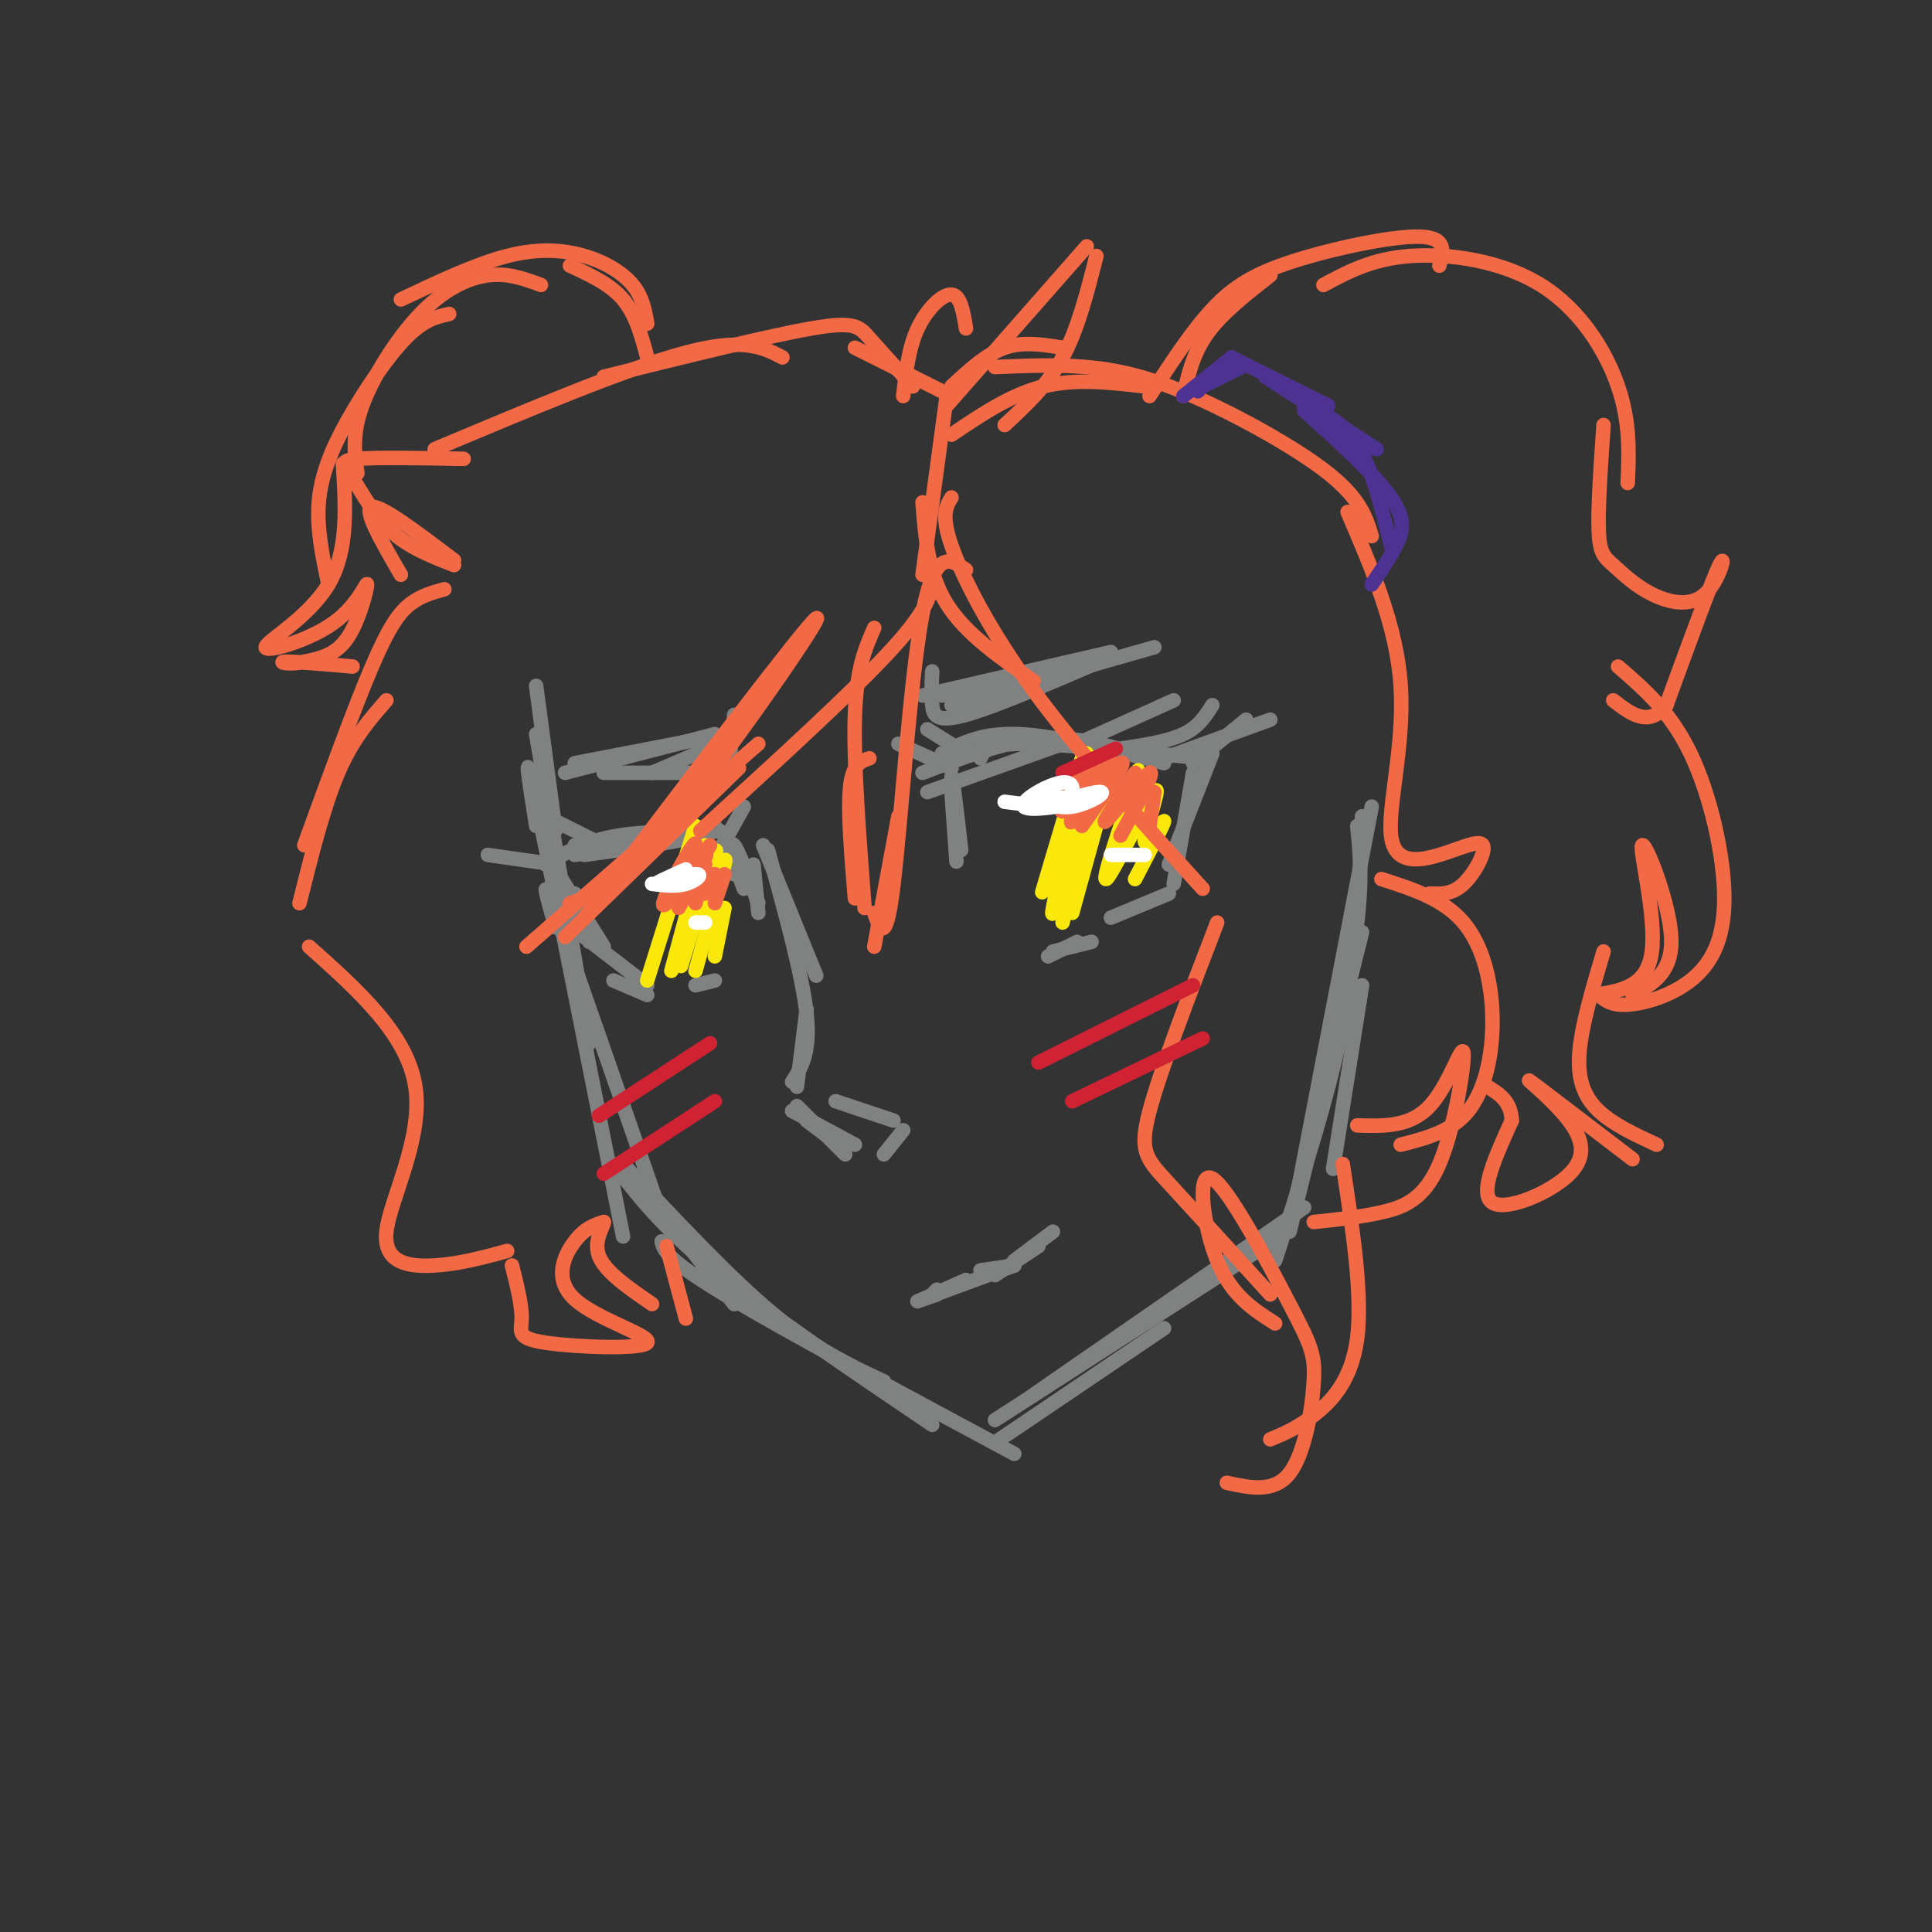 <svg viewBox='0 0 400 400' version='1.1' xmlns='http://www.w3.org/2000/svg' xmlns:xlink='http://www.w3.org/1999/xlink'><rect x="0" y="0" width="400" height="400" fill="#333333" stroke="none"/><g fill='none' stroke='rgb(128,130,130)' stroke-width='3' stroke-linecap='round' stroke-linejoin='round'><path d='M111,142c0.000,0.000 4.000,30.000 4,30'/><path d='M111,152c0.000,0.000 11.000,64.000 11,64'/><path d='M111,171c-1.500,-9.583 -3.000,-19.167 0,-5c3.000,14.167 10.500,52.083 18,90'/><path d='M115,192c-1.750,-6.250 -3.500,-12.500 0,-3c3.500,9.500 12.250,34.750 21,60'/><path d='M137,251c0.000,0.000 15.000,19.000 15,19'/><path d='M129,241c11.000,11.750 22.000,23.500 31,31c9.000,7.500 16.000,10.750 23,14'/><path d='M127,241c5.000,6.500 10.000,13.000 21,22c11.000,9.000 28.000,20.500 45,32'/><path d='M137,257c0.417,1.833 0.833,3.667 13,11c12.167,7.333 36.083,20.167 60,33'/><path d='M207,298c0.000,0.000 34.000,-23.000 34,-23'/><path d='M206,294c0.000,0.000 59.000,-38.000 59,-38'/><path d='M221,284c-5.583,3.833 -11.167,7.667 -3,2c8.167,-5.667 30.083,-20.833 52,-36'/><path d='M276,242c0.000,0.000 6.000,-38.000 6,-38'/><path d='M282,193c0.000,0.000 -15.000,60.000 -15,60'/><path d='M264,261c5.500,-16.833 11.000,-33.667 14,-49c3.000,-15.333 3.500,-29.167 4,-43'/><path d='M284,167c0.000,0.000 -15.000,78.000 -15,78'/><path d='M267,255c5.333,-21.500 10.667,-43.000 13,-57c2.333,-14.000 1.667,-20.500 1,-27'/><path d='M158,175c0.000,0.000 11.000,27.000 11,27'/><path d='M159,176c3.583,13.000 7.167,26.000 8,34c0.833,8.000 -1.083,11.000 -3,14'/><path d='M167,209c0.000,0.000 -2.000,16.000 -2,16'/><path d='M167,232c0.000,0.000 4.000,3.000 4,3'/><path d='M165,229c0.000,0.000 10.000,10.000 10,10'/><path d='M164,230c0.000,0.000 13.000,7.000 13,7'/><path d='M173,228c0.000,0.000 12.000,4.000 12,4'/><path d='M187,234c0.000,0.000 -4.000,5.000 -4,5'/><path d='M193,268c0.000,0.000 1.000,-1.000 1,-1'/><path d='M191,269c0.000,0.000 9.000,-4.000 9,-4'/><path d='M203,263c0.000,0.000 7.000,-1.000 7,-1'/><path d='M194,268c-2.833,1.000 -5.667,2.000 -3,1c2.667,-1.000 10.833,-4.000 19,-7'/><path d='M210,261c0.000,0.000 8.000,-6.000 8,-6'/><path d='M215,258c0.000,0.000 -9.000,6.000 -9,6'/><path d='M197,164c0.578,8.133 1.156,16.267 1,14c-0.156,-2.267 -1.044,-14.933 -1,-17c0.044,-2.067 1.022,6.467 2,15'/><path d='M192,164c0.000,0.000 28.000,-10.000 28,-10'/><path d='M191,160c8.333,-3.167 16.667,-6.333 24,-7c7.333,-0.667 13.667,1.167 20,3'/><path d='M195,156c4.167,-2.167 8.333,-4.333 16,-4c7.667,0.333 18.833,3.167 30,6'/><path d='M203,157c0.667,-1.500 1.333,-3.000 9,-3c7.667,0.000 22.333,1.500 37,3'/><path d='M241,157c0.000,0.000 22.000,-8.000 22,-8'/><path d='M247,158c0.000,0.000 11.000,-9.000 11,-9'/><path d='M232,155c4.917,-0.750 9.833,-1.500 13,-3c3.167,-1.500 4.583,-3.750 6,-6'/><path d='M223,154c0.000,0.000 20.000,-9.000 20,-9'/><path d='M251,156c0.000,0.000 -9.000,23.000 -9,23'/><path d='M247,160c0.000,0.000 -4.000,23.000 -4,23'/><path d='M242,185c0.000,0.000 -12.000,5.000 -12,5'/><path d='M218,197c0.000,0.000 8.000,-2.000 8,-2'/><path d='M217,198c0.000,0.000 6.000,-3.000 6,-3'/><path d='M193,139c-0.111,2.467 -0.222,4.933 0,7c0.222,2.067 0.778,3.733 7,2c6.222,-1.733 18.111,-6.867 30,-12'/><path d='M228,137c0.000,0.000 -33.000,7.000 -33,7'/><path d='M191,144c0.000,0.000 39.000,-9.000 39,-9'/><path d='M197,146c0.000,0.000 42.000,-12.000 42,-12'/><path d='M156,179c0.000,0.000 1.000,10.000 1,10'/><path d='M157,187c-2.083,-5.500 -4.167,-11.000 -5,-12c-0.833,-1.000 -0.417,2.500 0,6'/><path d='M154,184c0.000,0.000 -4.000,-11.000 -4,-11'/><path d='M149,176c0.000,0.000 5.000,-9.000 5,-9'/><path d='M197,159c0.000,0.000 -11.000,-5.000 -11,-5'/><path d='M200,156c0.000,0.000 -8.000,-5.000 -8,-5'/><path d='M144,173c0.000,0.000 -12.000,2.000 -12,2'/><path d='M149,172c0.000,0.000 -30.000,5.000 -30,5'/><path d='M148,171c0.000,0.000 -29.000,4.000 -29,4'/><path d='M121,177c11.156,-1.556 22.311,-3.111 23,-4c0.689,-0.889 -9.089,-1.111 -16,0c-6.911,1.111 -10.956,3.556 -15,6'/><path d='M115,179c0.000,0.000 -14.000,-2.000 -14,-2'/><path d='M123,174c0.000,0.000 -10.000,-5.000 -10,-5'/><path d='M115,180c0.000,0.000 10.000,16.000 10,16'/><path d='M119,185c0.000,0.000 3.000,10.000 3,10'/><path d='M127,203c0.000,0.000 7.000,3.000 7,3'/><path d='M121,194c0.000,0.000 13.000,10.000 13,10'/><path d='M144,204c0.000,0.000 4.000,-1.000 4,-1'/><path d='M152,148c0.000,0.000 -1.000,10.000 -1,10'/><path d='M150,160c0.000,0.000 -25.000,0.000 -25,0'/><path d='M117,160c0.000,0.000 31.000,-8.000 31,-8'/><path d='M119,158c0.000,0.000 26.000,-5.000 26,-5'/><path d='M135,160c0.000,0.000 14.000,-6.000 14,-6'/></g>
<g fill='none' stroke='rgb(250,232,11)' stroke-width='3' stroke-linecap='round' stroke-linejoin='round'><path d='M224,157c-4.655,15.673 -9.310,31.345 -8,27c1.310,-4.345 8.583,-28.708 9,-28c0.417,0.708 -6.024,26.488 -7,32c-0.976,5.512 3.512,-9.244 8,-24'/><path d='M226,164c1.778,-5.733 2.222,-8.067 1,-3c-1.222,5.067 -4.111,17.533 -7,30'/><path d='M229,164c1.083,-4.083 2.167,-8.167 1,-4c-1.167,4.167 -4.583,16.583 -8,29'/><path d='M233,165c1.856,-4.174 3.711,-8.348 2,-3c-1.711,5.348 -6.989,20.218 -6,20c0.989,-0.218 8.244,-15.522 10,-18c1.756,-2.478 -1.989,7.871 -2,10c-0.011,2.129 3.711,-3.963 4,-4c0.289,-0.037 -2.856,5.982 -6,12'/><path d='M144,171c0.000,0.000 -10.000,32.000 -10,32'/><path d='M146,175c0.000,0.000 -7.000,26.000 -7,26'/><path d='M146,183c1.417,-4.417 2.833,-8.833 2,-6c-0.833,2.833 -3.917,12.917 -7,23'/><path d='M148,184c1.333,-3.917 2.667,-7.833 2,-5c-0.667,2.833 -3.333,12.417 -6,22'/><path d='M150,188c0.000,0.000 -2.000,10.000 -2,10'/></g>
<g fill='none' stroke='rgb(242,105,70)' stroke-width='3' stroke-linecap='round' stroke-linejoin='round'><path d='M147,175c-2.962,4.931 -5.923,9.862 -6,9c-0.077,-0.862 2.731,-7.515 3,-9c0.269,-1.485 -2.000,2.200 -4,6c-2.000,3.800 -3.731,7.715 -2,6c1.731,-1.715 6.923,-9.062 8,-10c1.077,-0.938 -1.962,4.531 -5,10'/><path d='M141,187c-0.833,1.667 -0.417,0.833 0,0'/><path d='M146,179c0.000,0.000 -2.000,8.000 -2,8'/><path d='M148,181c0.000,0.000 -2.000,4.000 -2,4'/><path d='M150,181c0.000,0.000 -2.000,6.000 -2,6'/><path d='M228,160c-3.667,5.733 -7.333,11.467 -6,10c1.333,-1.467 7.667,-10.133 8,-12c0.333,-1.867 -5.333,3.067 -11,8'/><path d='M219,166c-0.110,-1.094 5.115,-7.829 5,-7c-0.115,0.829 -5.569,9.223 -4,9c1.569,-0.223 10.163,-9.064 12,-10c1.837,-0.936 -3.081,6.032 -8,13'/><path d='M235,160c-3.667,5.622 -7.333,11.244 -6,10c1.333,-1.244 7.667,-9.356 9,-10c1.333,-0.644 -2.333,6.178 -6,13'/><path d='M239,164c0.000,0.000 -1.000,7.000 -1,7'/><path d='M196,82c0.000,0.000 -5.000,37.000 -5,37'/><path d='M193,119c0.000,3.083 0.000,6.167 -8,15c-8.000,8.833 -24.000,23.417 -40,38'/><path d='M121,190c23.000,-30.333 46.000,-60.667 48,-62c2.000,-1.333 -17.000,26.333 -29,41c-12.000,14.667 -17.000,16.333 -22,18'/><path d='M109,196c0.000,0.000 48.000,-42.000 48,-42'/><path d='M117,194c0.000,0.000 36.000,-35.000 36,-35'/><path d='M195,81c0.000,0.000 -18.000,-9.000 -18,-9'/><path d='M189,80c-3.422,-3.778 -6.844,-7.556 -9,-10c-2.156,-2.444 -3.044,-3.556 -12,-2c-8.956,1.556 -25.978,5.778 -43,10'/><path d='M162,74c-4.000,-2.083 -8.000,-4.167 -20,-1c-12.000,3.167 -32.000,11.583 -52,20'/><path d='M96,95c-9.024,-0.167 -18.048,-0.333 -22,0c-3.952,0.333 -2.833,1.167 -1,4c1.833,2.833 4.381,7.667 8,11c3.619,3.333 8.310,5.167 13,7'/><path d='M94,116c-7.583,-5.750 -15.167,-11.500 -17,-11c-1.833,0.500 2.083,7.250 6,14'/><path d='M92,122c-2.378,0.644 -4.756,1.289 -7,3c-2.244,1.711 -4.356,4.489 -8,13c-3.644,8.511 -8.822,22.756 -14,37'/><path d='M80,145c-3.500,4.000 -7.000,8.000 -10,15c-3.000,7.000 -5.500,17.000 -8,27'/><path d='M64,196c10.185,9.089 20.369,18.179 22,29c1.631,10.821 -5.292,23.375 -6,30c-0.708,6.625 4.798,7.321 10,7c5.202,-0.321 10.101,-1.661 15,-3'/><path d='M106,262c1.035,4.132 2.071,8.264 2,11c-0.071,2.736 -1.248,4.076 5,5c6.248,0.924 19.922,1.433 21,0c1.078,-1.433 -10.441,-4.809 -15,-9c-4.559,-4.191 -2.160,-9.197 0,-12c2.160,-2.803 4.080,-3.401 6,-4'/><path d='M125,253c0.222,0.489 -2.222,3.711 -1,7c1.222,3.289 6.111,6.644 11,10'/><path d='M142,273c0.000,0.000 -4.000,-15.000 -4,-15'/><path d='M191,104c0.583,7.417 1.167,14.833 5,21c3.833,6.167 10.917,11.083 18,16'/><path d='M197,90c6.167,-4.167 12.333,-8.333 19,-10c6.667,-1.667 13.833,-0.833 21,0'/><path d='M206,76c6.321,-0.280 12.643,-0.560 19,0c6.357,0.560 12.750,1.958 22,6c9.250,4.042 21.357,10.726 28,16c6.643,5.274 7.821,9.137 9,13'/><path d='M279,106c5.100,11.859 10.201,23.717 11,36c0.799,12.283 -2.703,24.990 -2,31c0.703,6.010 5.611,5.322 10,4c4.389,-1.322 8.259,-3.279 9,-2c0.741,1.279 -1.645,5.794 -4,8c-2.355,2.206 -4.677,2.103 -7,2'/><path d='M286,182c6.440,2.065 12.881,4.131 17,9c4.119,4.869 5.917,12.542 6,20c0.083,7.458 -1.548,14.702 -5,19c-3.452,4.298 -8.726,5.649 -14,7'/><path d='M281,233c5.469,0.175 10.938,0.351 15,-4c4.062,-4.351 6.718,-13.228 7,-11c0.282,2.228 -1.809,15.561 -5,23c-3.191,7.439 -7.483,8.982 -12,10c-4.517,1.018 -9.258,1.509 -14,2'/><path d='M197,80c3.583,-3.333 7.167,-6.667 11,-8c3.833,-1.333 7.917,-0.667 12,0'/><path d='M196,84c0.000,0.000 29.000,-33.000 29,-33'/><path d='M227,53c-1.917,7.583 -3.833,15.167 -7,21c-3.167,5.833 -7.583,9.917 -12,14'/><path d='M187,82c0.556,-4.978 1.111,-9.956 3,-14c1.889,-4.044 5.111,-7.156 7,-7c1.889,0.156 2.444,3.578 3,7'/><path d='M197,103c-1.111,1.800 -2.222,3.600 0,10c2.222,6.400 7.778,17.400 17,30c9.222,12.600 22.111,26.800 35,41'/><path d='M252,191c-5.889,15.311 -11.778,30.622 -14,39c-2.222,8.378 -0.778,9.822 4,15c4.778,5.178 12.889,14.089 21,23'/><path d='M264,274c-4.519,-2.871 -9.038,-5.741 -12,-13c-2.962,-7.259 -4.368,-18.906 -1,-17c3.368,1.906 11.511,17.367 16,26c4.489,8.633 5.324,10.440 5,16c-0.324,5.560 -1.807,14.874 -5,19c-3.193,4.126 -8.097,3.063 -13,2'/><path d='M263,298c2.733,-1.133 5.467,-2.267 9,-5c3.533,-2.733 7.867,-7.067 9,-16c1.133,-8.933 -0.933,-22.467 -3,-36'/><path d='M200,118c-3.222,-2.289 -6.444,-4.578 -9,9c-2.556,13.578 -4.444,43.022 -6,56c-1.556,12.978 -2.778,9.489 -4,6'/><path d='M177,186c-0.750,-9.083 -1.500,-18.167 -1,-23c0.500,-4.833 2.250,-5.417 4,-6'/><path d='M181,130c-1.833,4.167 -3.667,8.333 -4,18c-0.333,9.667 0.833,24.833 2,40'/><path d='M181,196c0.000,0.000 5.000,-27.000 5,-27'/><path d='M245,82c1.000,-4.417 2.000,-8.833 5,-13c3.000,-4.167 8.000,-8.083 13,-12'/><path d='M238,82c4.321,-6.661 8.643,-13.321 13,-18c4.357,-4.679 8.750,-7.375 17,-10c8.250,-2.625 20.357,-5.179 26,-5c5.643,0.179 4.821,3.089 4,6'/><path d='M274,59c5.018,-2.708 10.036,-5.417 18,-6c7.964,-0.583 18.875,0.958 27,6c8.125,5.042 13.464,13.583 16,21c2.536,7.417 2.268,13.708 2,20'/><path d='M332,88c-0.598,8.662 -1.196,17.325 -1,22c0.196,4.675 1.185,5.363 3,7c1.815,1.637 4.456,4.222 8,6c3.544,1.778 7.993,2.748 11,0c3.007,-2.748 4.574,-9.214 3,-6c-1.574,3.214 -6.287,16.107 -11,29'/><path d='M345,146c-3.667,4.667 -7.333,1.833 -11,-1'/><path d='M335,138c5.429,4.683 10.858,9.365 15,18c4.142,8.635 6.997,21.222 7,30c0.003,8.778 -2.845,13.748 -7,17c-4.155,3.252 -9.616,4.786 -13,5c-3.384,0.214 -4.692,-0.893 -6,-2'/><path d='M338,206c4.190,-2.321 8.381,-4.643 8,-12c-0.381,-7.357 -5.333,-19.750 -6,-19c-0.667,0.750 2.952,14.643 2,22c-0.952,7.357 -6.476,8.179 -12,9'/><path d='M332,197c-2.289,7.689 -4.578,15.378 -5,21c-0.422,5.622 1.022,9.178 4,12c2.978,2.822 7.489,4.911 12,7'/><path d='M338,240c-9.504,-7.266 -19.008,-14.533 -21,-16c-1.992,-1.467 3.528,2.864 7,7c3.472,4.136 4.896,8.075 1,12c-3.896,3.925 -13.113,7.836 -16,6c-2.887,-1.836 0.557,-9.418 4,-17'/><path d='M313,232c-0.167,-4.000 -2.583,-5.500 -5,-7'/><path d='M134,74c-1.167,-4.417 -2.333,-8.833 -5,-12c-2.667,-3.167 -6.833,-5.083 -11,-7'/><path d='M134,67c-0.482,-2.756 -0.964,-5.512 -3,-8c-2.036,-2.488 -5.625,-4.708 -10,-6c-4.375,-1.292 -9.536,-1.655 -16,0c-6.464,1.655 -14.232,5.327 -22,9'/><path d='M112,59c-3.417,-1.268 -6.833,-2.536 -11,-2c-4.167,0.536 -9.083,2.875 -14,8c-4.917,5.125 -9.833,13.036 -12,19c-2.167,5.964 -1.583,9.982 -1,14'/><path d='M93,65c-2.637,0.595 -5.274,1.190 -9,5c-3.726,3.810 -8.542,10.833 -12,17c-3.458,6.167 -5.560,11.476 -6,17c-0.440,5.524 0.780,11.262 2,17'/><path d='M71,96c0.568,9.029 1.135,18.057 -3,25c-4.135,6.943 -12.973,11.800 -13,13c-0.027,1.200 8.756,-1.256 14,-5c5.244,-3.744 6.950,-8.777 7,-8c0.050,0.777 -1.557,7.365 -4,11c-2.443,3.635 -5.721,4.318 -9,5'/><path d='M63,137c-2.911,0.733 -5.689,0.067 -4,0c1.689,-0.067 7.844,0.467 14,1'/></g>
<g fill='none' stroke='rgb(77,50,146)' stroke-width='3' stroke-linecap='round' stroke-linejoin='round'><path d='M248,81c0.000,0.000 7.000,-7.000 7,-7'/><path d='M245,82c0.000,0.000 10.000,-8.000 10,-8'/><path d='M255,74c0.000,0.000 20.000,10.000 20,10'/><path d='M262,78c0.000,0.000 23.000,15.000 23,15'/><path d='M270,84c4.000,1.583 8.000,3.167 11,8c3.000,4.833 5.000,12.917 7,21'/><path d='M284,121c1.822,-2.667 3.644,-5.333 5,-8c1.356,-2.667 2.244,-5.333 -1,-10c-3.244,-4.667 -10.622,-11.333 -18,-18'/><path d='M257,76c0.000,0.000 -8.000,4.000 -8,4'/></g>
<g fill='none' stroke='rgb(207,34,51)' stroke-width='3' stroke-linecap='round' stroke-linejoin='round'><path d='M220,160c0.000,0.000 11.000,-5.000 11,-5'/></g>
<g fill='none' stroke='rgb(255,255,255)' stroke-width='3' stroke-linecap='round' stroke-linejoin='round'><path d='M208,166c4.730,0.611 9.461,1.222 12,0c2.539,-1.222 2.887,-4.276 0,-4c-2.887,0.276 -9.008,3.882 -8,5c1.008,1.118 9.145,-0.252 11,-1c1.855,-0.748 -2.573,-0.874 -7,-1'/><path d='M216,165c-1.667,0.000 -2.333,0.500 -3,1'/><path d='M214,165c2.444,1.244 4.889,2.489 8,2c3.111,-0.489 6.889,-2.711 6,-3c-0.889,-0.289 -6.444,1.356 -12,3'/><path d='M135,183c2.458,0.304 4.917,0.607 7,0c2.083,-0.607 3.792,-2.125 2,-2c-1.792,0.125 -7.083,1.893 -8,2c-0.917,0.107 2.542,-1.446 6,-3'/><path d='M144,191c0.000,0.000 2.000,0.000 2,0'/><path d='M230,177c0.000,0.000 7.000,0.000 7,0'/></g>
<g fill='none' stroke='rgb(207,34,51)' stroke-width='3' stroke-linecap='round' stroke-linejoin='round'><path d='M215,220c0.000,0.000 32.000,-16.000 32,-16'/><path d='M222,228c0.000,0.000 27.000,-13.000 27,-13'/><path d='M124,231c0.000,0.000 23.000,-15.000 23,-15'/><path d='M125,243c0.000,0.000 23.000,-15.000 23,-15'/></g>
</svg>